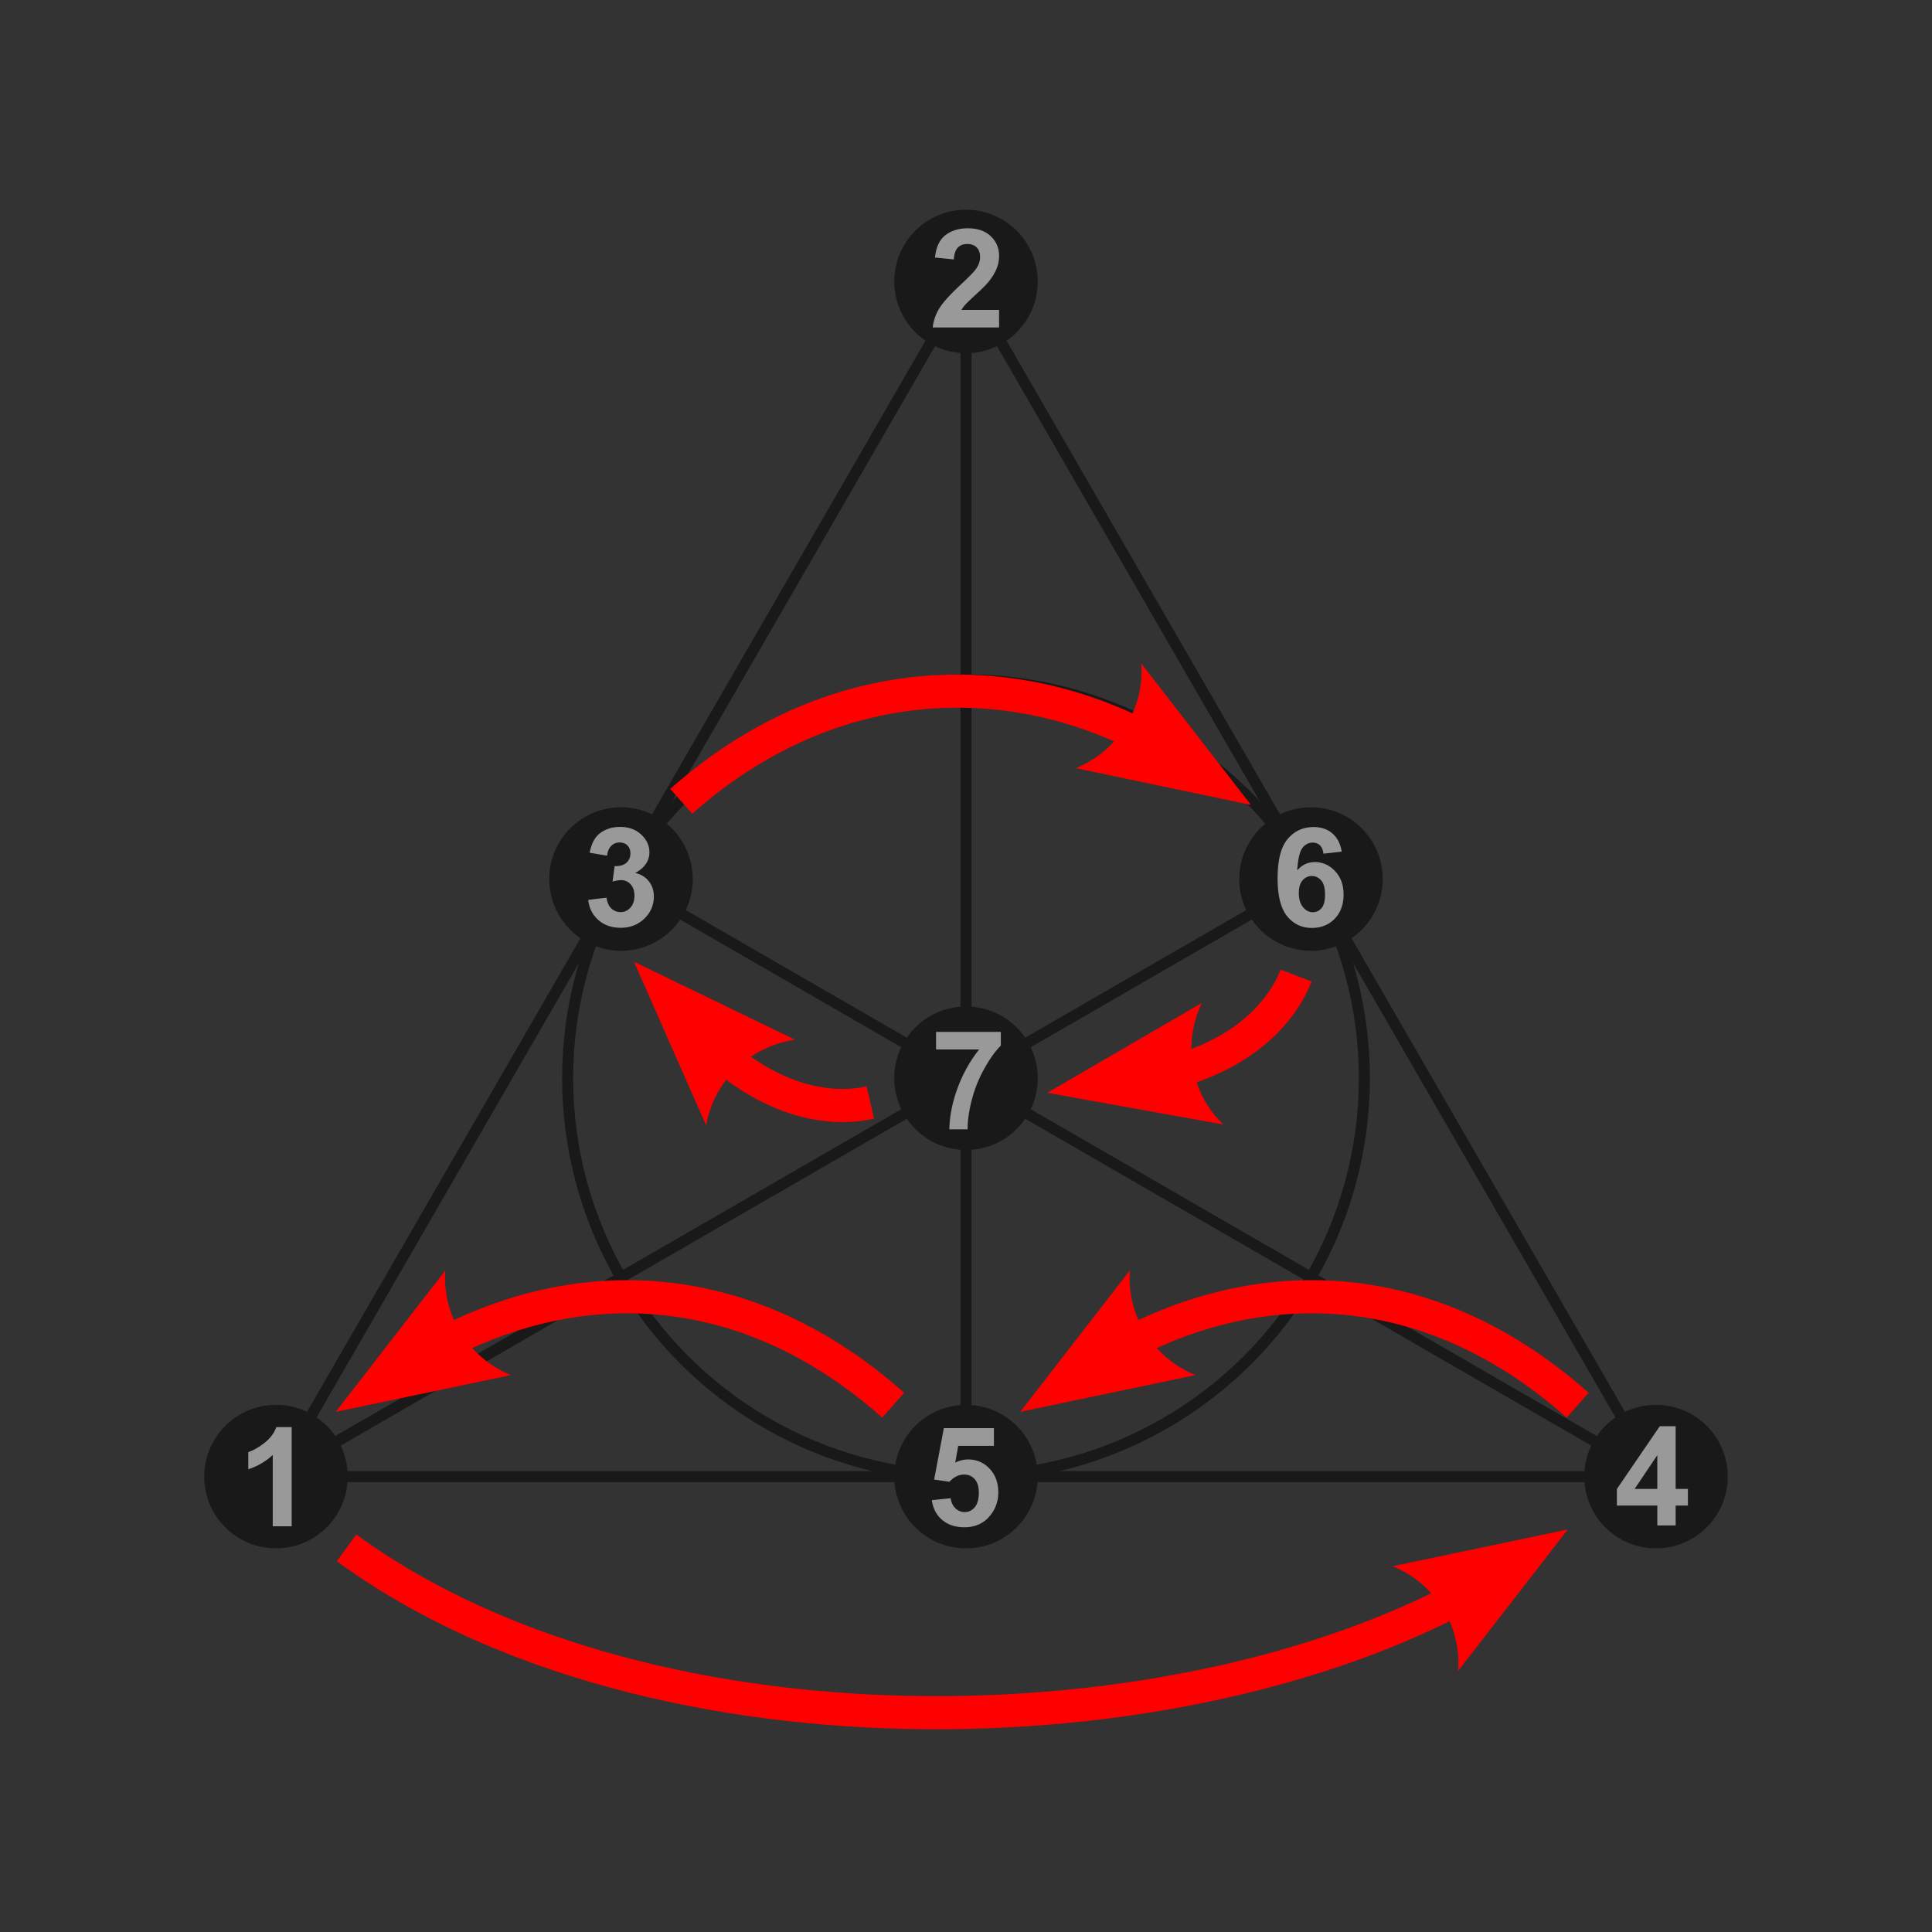 <svg xmlns="http://www.w3.org/2000/svg" version="1.0" width="700" height="700"><rect width="100%" height="100%" fill="#333333" stroke="none"/><g style="opacity:.5" transform="translate(50 35)"><circle cx="300" cy="355.662" r="144.338" fill="none" stroke="#000" stroke-width="4"/><path fill="none" stroke="#000" stroke-width="4" d="M50 500h500L300 66.987z"/><path stroke="#000" stroke-width="4" d="m50 500 375-216.506M550 500 175 283.494M300 500V66.987"/><circle cx="50" cy="500" r="26"/><circle cx="550" cy="500" r="26"/><circle cx="300" cy="66.987" r="26"/><circle cx="300" cy="355.662" r="26"/><circle cx="300" cy="500" r="26"/><circle cx="175" cy="283.494" r="26"/><circle cx="425" cy="283.494" r="26"/><path style="fill:#fff;fill-opacity:1" d="M55.68 518.005h-6.86V492.15c-2.506 2.344-5.46 4.077-8.862 5.2v-6.225c1.79-.586 3.735-1.693 5.835-3.32 2.1-1.645 3.54-3.557 4.321-5.738h5.566v35.938M311.988 77.28v6.373H287.94c.26-2.41 1.042-4.688 2.344-6.836 1.302-2.165 3.873-5.03 7.715-8.594 3.092-2.88 4.988-4.834 5.688-5.86.944-1.415 1.416-2.815 1.416-4.199 0-1.53-.415-2.701-1.245-3.515-.814-.83-1.945-1.245-3.394-1.245-1.432 0-2.571.431-3.418 1.294-.846.862-1.334 2.295-1.464 4.296l-6.836-.683c.406-3.776 1.684-6.486 3.833-8.13 2.148-1.644 4.834-2.466 8.056-2.466 3.532 0 6.307.952 8.325 2.857 2.019 1.904 3.028 4.272 3.028 7.104 0 1.611-.293 3.15-.88 4.614-.569 1.449-1.48 2.97-2.734 4.566-.83 1.058-2.327 2.58-4.492 4.565-2.164 1.986-3.54 3.304-4.126 3.955a12.228 12.228 0 0 0-1.391 1.905h13.623M163.122 291.047l6.641-.806c.212 1.693.781 2.987 1.709 3.882s2.05 1.343 3.37 1.343c1.415 0 2.603-.537 3.564-1.612.976-1.074 1.464-2.522 1.464-4.345 0-1.726-.463-3.093-1.391-4.102-.928-1.01-2.06-1.514-3.394-1.514-.879 0-1.928.171-3.15.513l.758-5.59c1.855.048 3.271-.35 4.248-1.197.976-.863 1.465-2.002 1.465-3.418 0-1.204-.359-2.165-1.075-2.88-.716-.717-1.668-1.075-2.856-1.075-1.172 0-2.173.407-3.003 1.22-.83.814-1.335 2.003-1.514 3.565l-6.323-1.074c.44-2.165 1.099-3.89 1.978-5.176.895-1.302 2.132-2.32 3.71-3.052 1.596-.748 3.378-1.123 5.347-1.123 3.37 0 6.071 1.074 8.106 3.223 1.676 1.758 2.514 3.743 2.514 5.957 0 3.141-1.717 5.648-5.151 7.52 2.05.439 3.686 1.424 4.907 2.954 1.237 1.53 1.856 3.377 1.856 5.542 0 3.14-1.148 5.818-3.443 8.032-2.295 2.213-5.151 3.32-8.57 3.32-3.238 0-5.924-.928-8.056-2.783-2.132-1.872-3.369-4.313-3.71-7.324M550.477 517.697v-7.202H535.83v-6.006l15.527-22.73h5.762v22.706h4.443v6.03h-4.443v7.202h-6.64m0-13.232v-12.232l-8.228 12.232h8.227M287.629 508.537l6.836-.708c.195 1.546.773 2.775 1.733 3.687.96.895 2.067 1.342 3.32 1.342 1.433 0 2.645-.577 3.638-1.733.993-1.172 1.49-2.93 1.49-5.273 0-2.198-.497-3.842-1.49-4.932-.976-1.107-2.254-1.66-3.833-1.66-1.97 0-3.735.87-5.298 2.612l-5.566-.806 3.516-18.628h18.14v6.421h-12.94l-1.074 6.08c1.53-.766 3.092-1.148 4.687-1.148 3.044 0 5.624 1.107 7.74 3.32 2.115 2.214 3.173 5.087 3.173 8.618 0 2.946-.854 5.575-2.563 7.886-2.328 3.158-5.559 4.737-9.693 4.737-3.304 0-5.997-.888-8.08-2.662-2.084-1.774-3.33-4.158-3.736-7.153M436.14 273.568l-6.64.733c-.163-1.367-.586-2.376-1.27-3.027-.683-.652-1.57-.977-2.66-.977-1.45 0-2.678.651-3.687 1.953-.993 1.302-1.62 4.012-1.88 8.13 1.709-2.018 3.833-3.027 6.372-3.027 2.865 0 5.314 1.09 7.349 3.271 2.05 2.181 3.076 4.997 3.076 8.447 0 3.662-1.074 6.6-3.223 8.814-2.148 2.213-4.907 3.32-8.276 3.32-3.613 0-6.584-1.4-8.911-4.2-2.328-2.815-3.491-7.42-3.491-13.817 0-6.56 1.212-11.288 3.637-14.185 2.425-2.897 5.575-4.346 9.449-4.346 2.718 0 4.964.765 6.738 2.295 1.79 1.514 2.93 3.72 3.418 6.616m-15.552 14.966c0 2.23.513 3.955 1.538 5.176 1.025 1.204 2.197 1.807 3.516 1.807 1.27 0 2.327-.497 3.174-1.49.846-.992 1.27-2.62 1.27-4.882 0-2.328-.457-4.029-1.368-5.103-.912-1.09-2.05-1.636-3.418-1.636-1.318 0-2.433.521-3.345 1.563-.911 1.025-1.367 2.547-1.367 4.565M289.154 345.245v-6.372h23.462v4.98c-1.937 1.904-3.907 4.639-5.909 8.203a48.157 48.157 0 0 0-4.59 11.377c-1.041 4.004-1.554 7.585-1.537 10.742h-6.617c.114-4.948 1.131-9.993 3.052-15.136 1.937-5.144 4.517-9.741 7.74-13.794h-15.601"/></g><path d="M125.574 560.827c110.596 80.88 311.544 75.024 417.32 9.945" style="fill:none;stroke:red;stroke-width:12;stroke-linecap:butt;stroke-linejoin:miter;stroke-miterlimit:4;stroke-opacity:1;stroke-dasharray:none;display:inline"/><path d="m504.584 567.47 63.447-13.301-39.715 51.237c1.235-16.354-8.398-31.646-23.733-37.936z" style="font-size:12px;fill:red;fill-opacity:1;fill-rule:evenodd;stroke-width:.625;stroke-linejoin:round;display:inline"/><path d="M571.619 509.128c-56.326-50.02-122.13-49.486-176.83-14.201" style="fill:none;stroke:red;stroke-width:12;stroke-linecap:butt;stroke-linejoin:miter;stroke-miterlimit:4;stroke-opacity:1;stroke-dasharray:none;display:inline"/><path d="m433.1 498.228-63.447 13.301 39.715-51.237c-1.235 16.354 8.398 31.646 23.732 37.936z" style="font-size:12px;fill:red;fill-opacity:1;fill-rule:evenodd;stroke-width:.625;stroke-linejoin:round;display:inline"/><path style="fill:none;stroke:red;stroke-width:12;stroke-linecap:butt;stroke-linejoin:miter;stroke-miterlimit:4;stroke-opacity:1;stroke-dasharray:none;display:inline" d="M323.619 509.128c-56.326-50.02-122.13-49.486-176.83-14.201"/><path style="font-size:12px;fill:red;fill-opacity:1;fill-rule:evenodd;stroke-width:.625;stroke-linejoin:round;display:inline" d="m185.1 498.228-63.447 13.301 39.715-51.237c-1.235 16.354 8.398 31.646 23.732 37.936z"/><path style="fill:none;stroke:red;stroke-width:12;stroke-linecap:butt;stroke-linejoin:miter;stroke-miterlimit:4;stroke-opacity:1;stroke-dasharray:none;display:inline" d="M246.83 290.328c56.326-50.02 126.556-50.592 181.255-15.308"/><path style="font-size:12px;fill:red;fill-opacity:1;fill-rule:evenodd;stroke-width:.625;stroke-linejoin:round;display:inline" d="m389.774 278.321 63.447 13.302-39.715-51.237c1.235 16.354-8.398 31.646-23.732 37.935z"/><path style="fill:none;stroke:red;stroke-width:12;stroke-linecap:butt;stroke-linejoin:miter;stroke-miterlimit:4;stroke-opacity:1;stroke-dasharray:none;display:inline" d="M469.595 353.463c-5.73 15.02-23.558 33.733-60.369 37.99"/><path style="font-size:12px;fill:red;fill-opacity:1;fill-rule:evenodd;stroke-width:.625;stroke-linejoin:round;display:inline" d="m435.488 363.365-56.05 32.57 63.797 11.502c-11.86-11.327-14.934-29.137-7.747-44.072z"/><path style="fill:none;stroke:red;stroke-width:12;stroke-linecap:butt;stroke-linejoin:miter;stroke-miterlimit:4;stroke-opacity:1;stroke-dasharray:none;display:inline" d="M315.336 399.447c-15.658 3.648-41.14-.668-65.254-28.804"/><path style="font-size:12px;fill:red;fill-opacity:1;fill-rule:evenodd;stroke-width:.625;stroke-linejoin:round;display:inline" d="m288.054 376.708-58.345-28.256 26.14 59.324c2.758-16.167 15.804-28.674 32.205-31.068z"/></svg>
